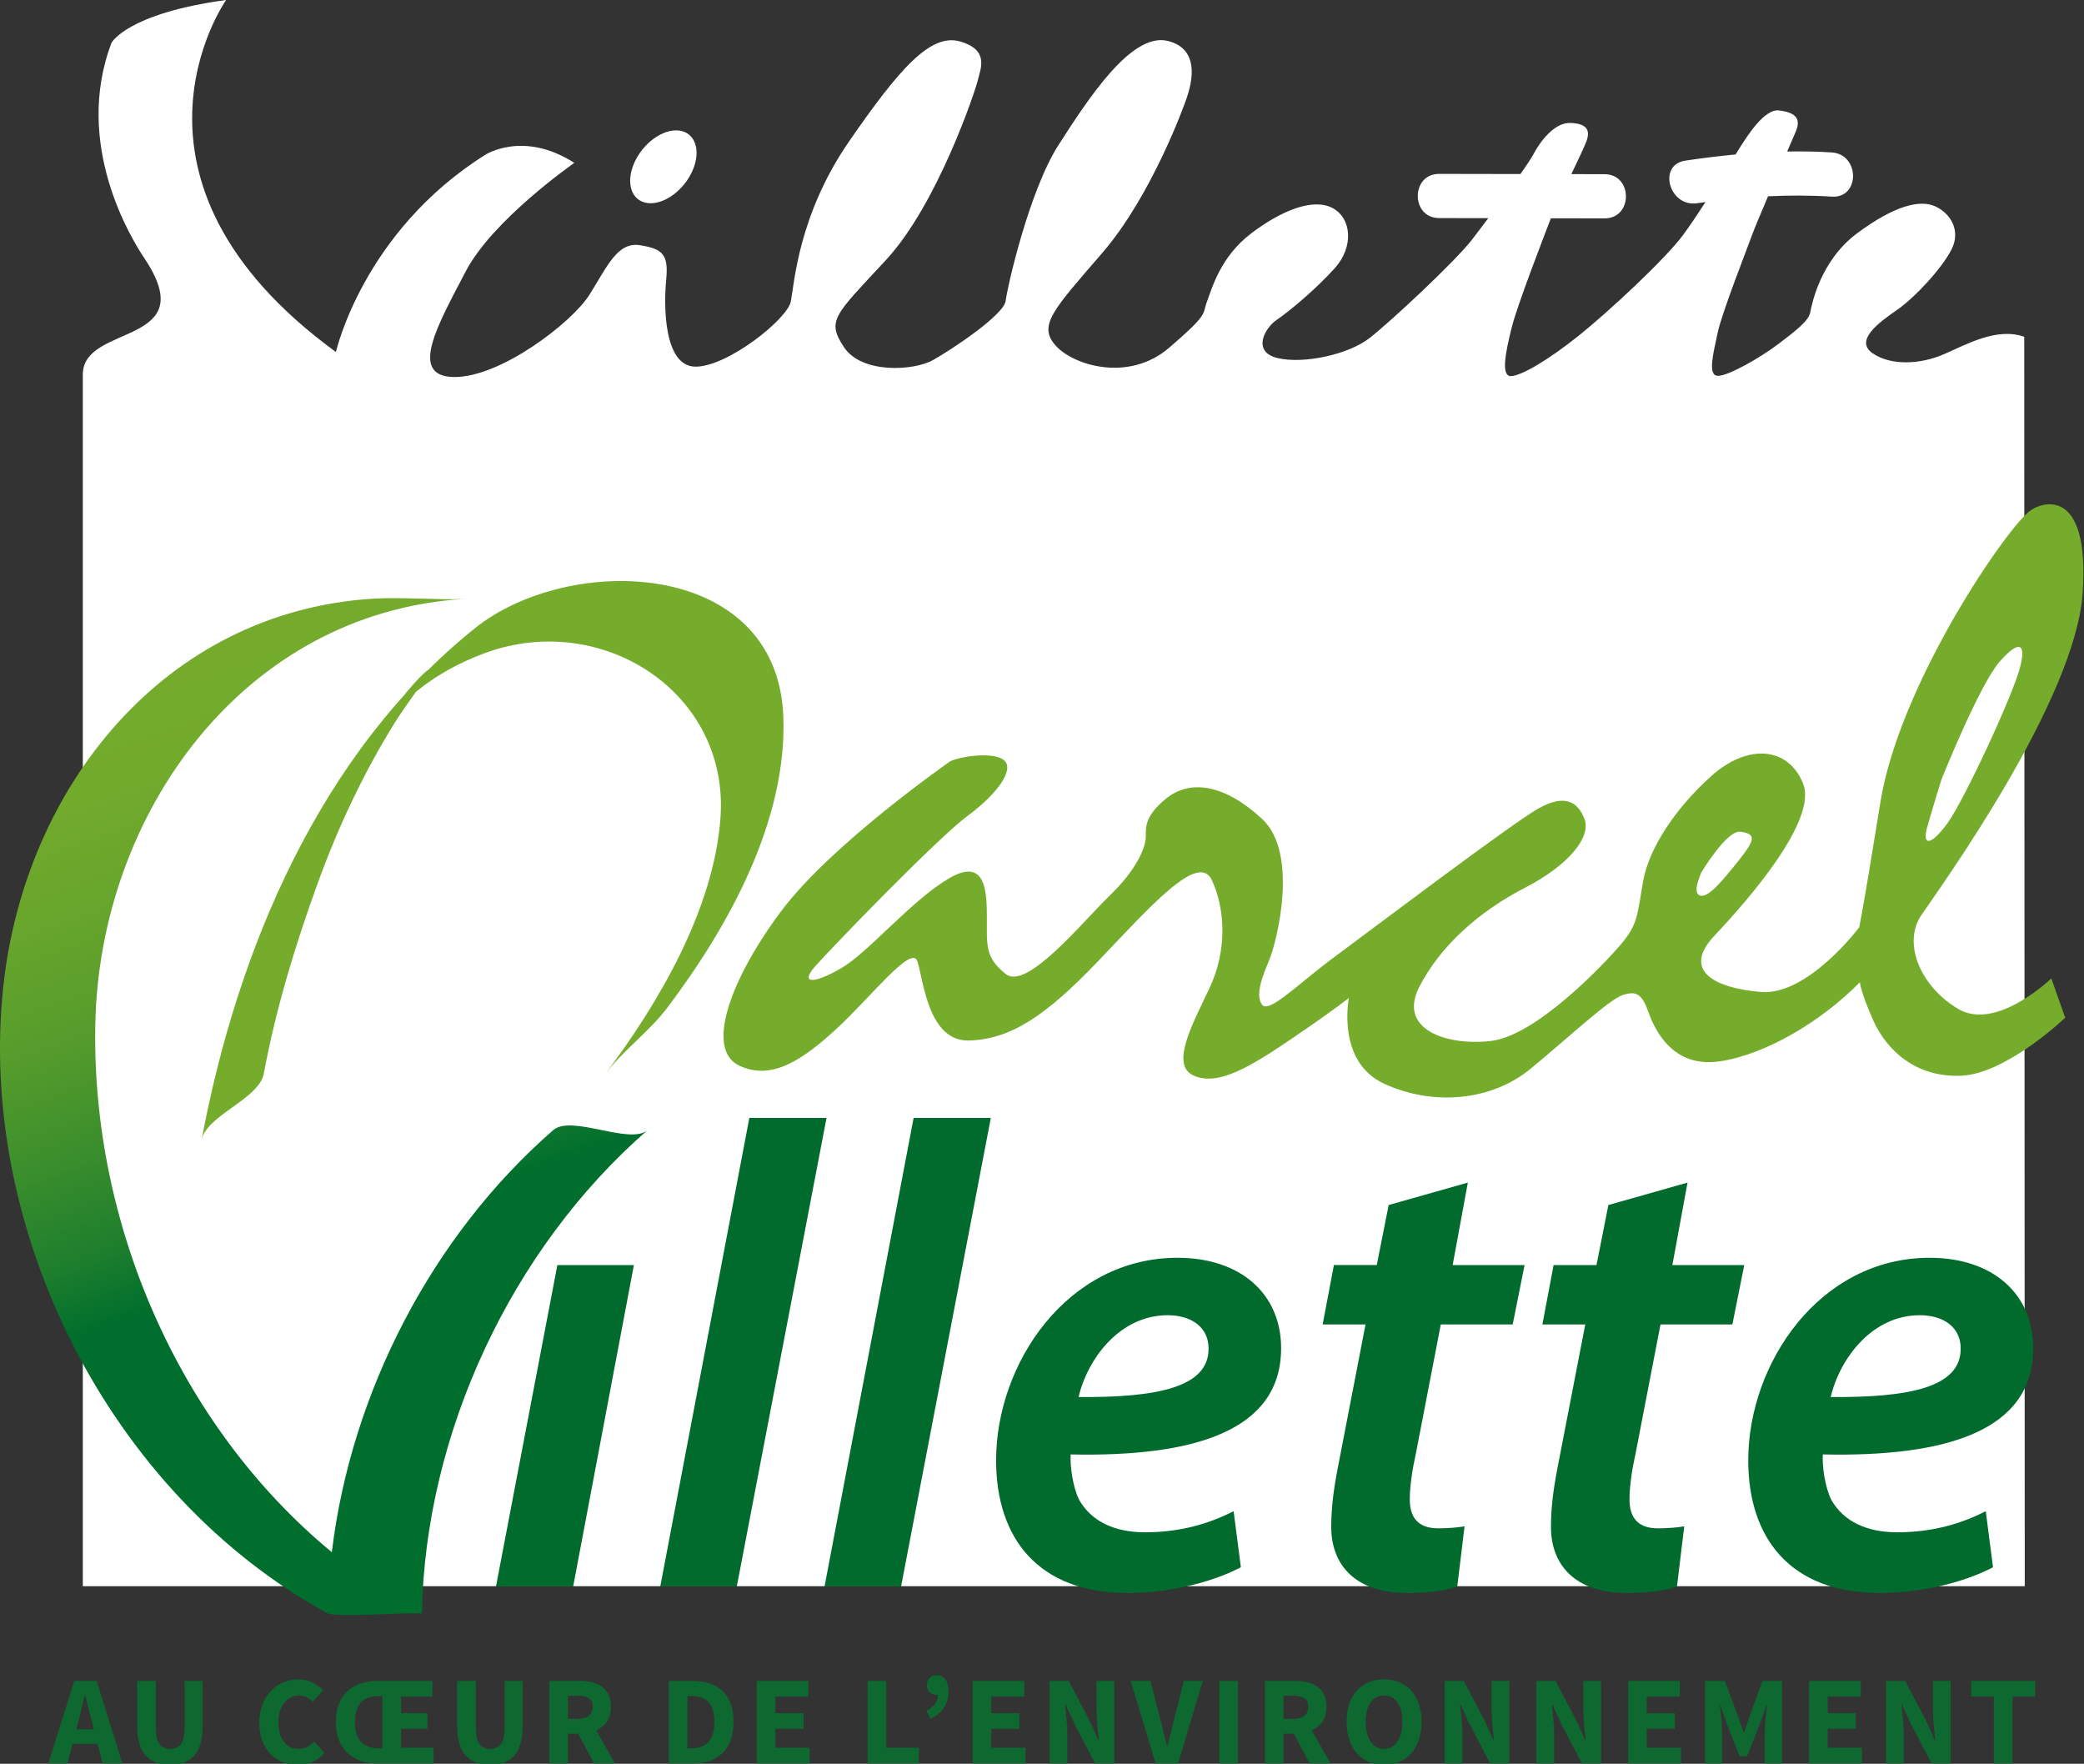 <?xml version="1.0" encoding="UTF-8" standalone="no"?><!DOCTYPE svg PUBLIC "-//W3C//DTD SVG 1.1//EN" "http://www.w3.org/Graphics/SVG/1.1/DTD/svg11.dtd"><svg width="100%" height="100%" viewBox="0 0 527 446" version="1.1" xmlns="http://www.w3.org/2000/svg" xmlns:xlink="http://www.w3.org/1999/xlink" xml:space="preserve" xmlns:serif="http://www.serif.com/" style="fill-rule:evenodd;clip-rule:evenodd;stroke-linejoin:round;stroke-miterlimit:1.414;"><rect x="0" y="0" width="527" height="446" fill="#333333" stroke="none"/><g><g><path d="M163,51.194c3.831,1.049 9.054,-2.141 11.678,-7.118c2.624,-4.982 1.645,-9.867 -2.182,-10.915c-3.822,-1.045 -9.048,2.14 -11.669,7.124c-2.624,4.977 -1.646,9.861 2.173,10.909Z" style="fill:#fff;fill-rule:nonzero;"/><path d="M511.887,85.157c-7.032,-2.469 -14.7,2.008 -20.451,4.474c-5.754,2.472 -13.213,2.93 -17.898,-0.309c-4.684,-3.238 1.703,-7.866 6.179,-10.949c4.473,-3.087 11.506,-10.649 13.849,-15.431c2.342,-4.78 -0.428,-9.101 -4.265,-10.798c-3.831,-1.697 -10.225,-0.153 -19.599,6.79c-9.375,6.945 -11.504,17.896 -11.925,20.053c-0.428,2.166 -3.624,4.631 -8.101,8.023c-4.473,3.395 -12.78,8.176 -15.337,8.022c-2.56,-0.154 -1.066,-5.709 0,-10.8c1.063,-5.089 7.455,-21.29 8.73,-24.839c0.513,-1.42 2.154,-5.342 4.032,-9.76c5.407,-0.254 10.847,-0.256 16.111,0.089c7.196,0.471 7.153,-10.706 0,-11.175c-3.743,-0.245 -7.502,-0.3 -11.263,-0.232c1.019,-2.37 1.826,-4.251 2.202,-5.144c1.488,-3.549 -0.641,-4.784 -4.263,-5.247c-3.623,-0.463 -7.881,6.17 -10.012,9.562c-0.253,0.403 -0.589,0.942 -0.982,1.575c-4.257,0.401 -8.499,0.928 -12.704,1.556c-7.106,1.061 -4.076,11.827 2.969,10.774c0.7,-0.104 1.418,-0.195 2.127,-0.292c-2.036,3.133 -4.072,6.165 -5.705,8.368c-4.532,6.111 -18.912,19.463 -26.415,25.465c-7.504,5.995 -14.375,10.073 -17.038,10.179c-2.657,0.112 -1.405,-6.104 0.161,-12.332c1.447,-5.793 8.308,-23.419 9.894,-27.583c4.526,0.01 9.051,0.009 13.577,0.024c7.207,0.023 7.204,-11.15 0,-11.174c-2.8,-0.009 -5.6,-0.008 -8.399,-0.015c1.723,-3.591 3.343,-7.013 3.816,-8.316c1.067,-2.928 0,-4.47 -4.05,-4.626c-4.045,-0.154 -7.668,4.696 -9.37,7.938c-0.509,0.965 -1.715,2.778 -3.259,4.981c-6.855,-0.012 -13.713,-0.034 -20.567,-0.037c-7.205,-0.004 -7.205,11.171 0,11.175c4.142,0.002 8.285,0.018 12.427,0.022c-1.531,2.044 -2.94,3.902 -4.018,5.305c-4.261,5.559 -20.665,20.831 -25.991,24.999c-5.324,4.162 -16.615,6.631 -23.222,5.085c-6.603,-1.543 -3.407,-7.558 -0.214,-9.719c3.197,-2.157 10.017,-7.866 14.703,-13.113c4.688,-5.246 4.262,-12.496 -0.64,-15.116c-4.9,-2.624 -12.995,0.613 -20.662,6.478c-7.675,5.862 -9.804,13.729 -11.078,17.125c-1.281,3.394 0.635,2.932 -9.589,11.722c-10.228,8.795 -24.289,4.475 -28.761,-0.616c-4.477,-5.089 -0.427,-9.103 11.931,-23.449c12.354,-14.347 20.664,-37.177 21.301,-39.188c0.641,-2.003 4.264,-12.183 -4.897,-14.348c-9.161,-2.157 -20.025,14.662 -27.484,26.232c-7.456,11.568 -12.995,35.944 -13.422,39.491c-0.425,3.549 -13.419,12.191 -18.317,14.963c-4.903,2.781 -18.111,3.549 -22.585,-3.238c-4.474,-6.79 -2.344,-8.022 10.655,-22.062c12.992,-14.039 22.581,-42.733 23.221,-45.513c0.639,-2.775 2.984,-7.555 -4.476,-9.712c-7.455,-2.164 -15.339,6.783 -28.121,25.299c-12.782,18.515 -13.847,35.943 -14.701,40.418c-0.853,4.473 -15.978,16.507 -24.076,16.507c-8.092,0 -8.092,-15.431 -7.454,-21.908c0.64,-6.479 -0.851,-7.869 -6.605,-8.796c-5.752,-0.924 -8.308,5.401 -12.78,12.498c-4.474,7.097 -22.582,20.985 -34.302,20.825c-11.715,-0.152 -3.834,-13.574 2.985,-26.688c6.814,-13.11 27.48,-27.458 27.48,-27.458c-12.995,-8.333 -22.582,-2.007 -22.582,-2.007c-30.892,19.44 -37.709,49.828 -37.709,49.828c-59.864,-43.657 -27.761,-89.012 -27.761,-89.012c-24.999,3.393 -28.974,10.798 -28.974,10.798c-9.8,25.713 5.119,49.767 8.235,54.407c15.079,22.455 -15.506,16.47 -15.506,29.488c0,13.02 0,306.412 0,306.412l491.076,0l-0.131,-315.948Z" style="fill:#fff;fill-rule:nonzero;"/></g><g><path d="M125.427,401.146l15.52,-81.256l19.352,0l-15.351,81.256l-19.521,0Z" style="fill:#006b2d;fill-rule:nonzero;"/><path d="M166.972,401.146l22.521,-118.458l19.519,0l-22.688,118.458l-19.352,0Z" style="fill:#006b2d;fill-rule:nonzero;"/><path d="M208.513,401.146l22.523,-118.458l19.522,0l-22.692,118.458l-19.353,0Z" style="fill:#006b2d;fill-rule:nonzero;"/><path d="M313.79,396.305c-8.01,4.176 -18.854,6.503 -28.695,6.503c-22.528,0 -33.2,-13.847 -33.2,-33.533c0,-24.525 18.015,-51.224 45.878,-51.224c16.018,0 26.195,9.185 26.195,22.864c0,20.853 -21.854,27.528 -53.227,26.861c-0.167,2.837 0.507,8.178 2.17,11.513c3.173,5.506 9.018,8.174 16.685,8.174c9.181,0 16.519,-2.338 22.356,-5.341l1.838,14.183Zm-8.175,-55.389c0,-5.173 -4.169,-8.343 -10.346,-8.343c-12.013,0 -20.188,10.847 -22.523,20.684c20.02,0.168 32.869,-2.503 32.869,-12.175l0,-0.166Z" style="fill:#006b2d;fill-rule:nonzero;"/><path d="M371.186,299.038l-3.837,20.853l18.184,0l-3.002,15.018l-18.184,0l-6.347,32.868c-0.829,3.669 -1.496,8.013 -1.496,11.344c0,4.501 2.006,7.338 7.172,7.338c2.337,0 4.675,-0.164 6.678,-0.499l-1.838,15.187c-2.838,1.162 -8.01,1.662 -12.684,1.662c-13.349,0 -19.187,-7.334 -19.187,-16.681c0,-4.501 0.499,-9.01 1.668,-15.015l7.003,-36.205l-10.845,0l2.846,-15.018l10.838,0l3.012,-15.179l20.019,-5.673Z" style="fill:#006b2d;fill-rule:nonzero;"/><path d="M426.74,299.038l-3.832,20.853l18.178,0l-3.002,15.018l-18.178,0l-6.349,32.869c-0.829,3.669 -1.494,8.013 -1.494,11.344c0,4.501 2.002,7.338 7.168,7.338c2.339,0 4.67,-0.164 6.68,-0.499l-1.838,15.187c-2.839,1.162 -8.013,1.662 -12.68,1.662c-13.347,0 -19.186,-7.334 -19.186,-16.681c0,-4.501 0.5,-9.01 1.663,-15.015l7.013,-36.205l-10.843,0l2.833,-15.018l10.849,0l3.002,-15.179l20.016,-5.674Z" style="fill:#006b2d;fill-rule:nonzero;"/><path d="M503.991,396.305c-8.013,4.176 -18.856,6.503 -28.699,6.503c-22.517,0 -33.196,-13.847 -33.196,-33.533c0,-24.525 18.012,-51.224 45.876,-51.224c16.02,0 26.195,9.185 26.195,22.864c0,20.853 -21.855,27.528 -53.22,26.861c-0.175,2.837 0.499,8.178 2.163,11.513c3.171,5.506 9.016,8.174 16.684,8.174c9.183,0 16.521,-2.338 22.363,-5.341l1.834,14.183Zm-8.179,-55.389c0,-5.173 -4.164,-8.343 -10.339,-8.343c-12.019,0 -20.19,10.847 -22.527,20.684c20.025,0.168 32.866,-2.503 32.866,-12.175l0,-0.166Z" style="fill:#006b2d;fill-rule:nonzero;"/></g><path d="M139.899,285.763c-30.62,26.671 -51.136,66.37 -55.987,106.736c-38.931,-32.144 -60.816,-83.488 -59.812,-133.513c1.057,-53.067 37.321,-104.063 93.286,-107.539c-5.603,0.347 -15.841,-0.513 -23.009,-0.067c-52.902,3.289 -88.047,47.682 -93.521,97.832c-6.745,61.775 26.876,128.656 81.963,158.736c1.483,0.812 13.611,0.217 19.982,0c1.294,0 2.586,0 3.881,0c0.858,-45.479 22.552,-92.113 57.079,-122.186c-4.433,3.862 -19.254,-4.015 -23.862,0.001Z" style="fill:url(#_Linear1);fill-rule:nonzero;"/><g><path d="M66.703,271.494c3.056,-16.402 7.964,-32.558 13.658,-48.216c5.102,-14.036 11.456,-27.621 19.332,-40.312c1.567,-2.523 3.284,-4.945 5.01,-7.359c13.141,-18.419 -13.163,11.169 -0.397,0.099c5.397,-4.681 11.663,-8.119 18.337,-10.573c29.576,-10.875 61.903,10.003 59.546,41.746c-1.705,22.973 -15.505,46.631 -29.146,64.716c4.581,-6.071 11.121,-10.7 15.724,-16.799c15.463,-20.502 30.351,-47.362 29.314,-73.678c-1.572,-39.811 -54.03,-41.496 -78.049,-22.211c-39.069,31.364 -60.068,81.248 -69.057,129.383c1.168,-6.262 14.52,-10.352 15.728,-16.796Z" style="fill:#75ac2c;fill-rule:nonzero;"/><path d="M526.67,149.869c1.823,-27.249 -10.636,-23.142 -13.846,-20.292c-6.956,6.199 -32.642,44.2 -37.328,73.373c-4.688,29.167 -5.354,31.559 -5.354,31.559c0,0 -12.975,17.282 -24.789,16.324c-11.813,-0.955 -20.112,-5.423 -11.824,-14.211c8.3,-8.779 26.167,-29.132 22.437,-38.471c-3.739,-9.356 -14.011,-10.173 -23.23,-1.905c-8.944,8.016 -15.803,18.202 -17.268,26.79c-1.465,8.589 -1.328,10.806 -5.688,15.891c-4.375,5.088 -21.38,23.053 -32.857,24.312c-11.482,1.261 -23.393,-3.108 -18.062,-13.595c5.333,-10.476 15.233,-19.211 26.659,-25.098c11.407,-5.885 16.844,-12.941 15.171,-17.416c-1.674,-4.461 -5.035,-6.371 -11.563,-2.75c-6.533,3.617 -43.3,31.425 -51.929,37.795c-8.615,6.363 -16.279,14.167 -18.023,11.904c-1.735,-2.257 -0.197,-6.632 1.737,-11.186c1.944,-4.561 7.644,-27.083 -1.731,-35.789c-9.38,-8.716 -18.168,-10.18 -24.337,-5.147c-6.179,5.04 -4.867,8.082 -5.137,10.287c-0.265,2.203 -2.022,7.369 -9.054,14.187c-7.029,6.81 -20.989,24.062 -26.288,19.886c-5.302,-4.176 -4.803,-7.373 -4.803,-13.992c-0.004,-6.626 -0.125,-15.866 -9.733,-10.129c-9.613,5.733 -20.239,18.669 -27.182,22.675c-6.942,4.009 -10.352,3.902 -6.611,-0.397c3.743,-4.309 31.084,-32.603 38.682,-38.195c7.594,-5.592 11.796,-11.691 9.254,-13.975c-2.544,-2.289 -10.806,-1.131 -13.656,0.188c0,0 -30.164,20.95 -42.9,38.073c-13.061,17.557 -18.91,34.768 -10.593,38.829c8.309,4.066 16.306,-1.519 24.765,-9.297c8.463,-7.775 18.91,-21.316 20.387,-17.054c1.477,4.258 2.601,20.351 13.054,20.064c10.447,-0.293 19.249,-6.053 32.509,-19.907c13.27,-13.859 25.532,-27.946 28.93,-20.618c3.401,7.332 3.885,17.784 -0.615,27.282c-4.5,9.509 -10.02,19.583 -3.874,22.17c6.144,2.598 14.121,-2.185 25.394,-9.88c11.271,-7.689 13.74,-9.826 13.74,-9.826c0,0 -3.287,16.163 8.992,21.75c12.271,5.588 26.967,4.421 37.05,-3.909c10.087,-8.332 19.793,-17.475 23.241,-18.573c3.448,-1.103 4.83,-0.259 6.494,4.407c1.669,4.668 6.214,14.04 17.9,12.384c11.698,-1.666 26.007,-10.265 35.532,-20.019c0,0 0.165,2.396 3.328,9.53c3.395,7.678 10.811,14.585 22.265,14.116c11.457,-0.459 26.337,-14.667 26.337,-14.667l-3.517,-9.939c0,0 -13.856,13.435 -23.523,7.723c-9.655,-5.705 -14.157,-16.687 -9.315,-23.767c4.814,-7.083 38.958,-54.246 40.772,-81.495Zm-39.31,59.252c1.349,-4.773 3.564,-11.929 3.564,-11.929c0,0 9.516,-23.874 14.744,-29.879c4.01,-4.601 7.003,-5.812 5.185,1.357c-1.823,7.17 -14.268,33.907 -18.454,39.606c-4.191,5.692 -6.391,5.626 -5.039,0.845Zm-57.163,11.544c0,0 6.47,-10.859 9.942,-10.346c3.783,0.561 3.964,1.724 -0.416,7.217c-4.38,5.493 -7.711,9.408 -9.699,8.948c-1.999,-0.467 -0.482,-4.234 0.173,-5.819Z" style="fill:#75ac2c;fill-rule:nonzero;"/></g><g><path d="M24.687,440.951l-6.368,0l-1.279,4.96l-4.801,0l6.528,-20.864l5.664,0l6.528,20.864l-4.992,0l-1.28,-4.96Zm-0.96,-3.68l-0.479,-1.92c-0.3,-1.046 -0.588,-2.155 -0.864,-3.328c-0.277,-1.173 -0.555,-2.305 -0.832,-3.393l-0.128,0c-0.256,1.109 -0.518,2.246 -0.784,3.408c-0.267,1.163 -0.55,2.267 -0.848,3.312l-0.513,1.92l4.448,0l0,0.001Z" style="fill:#0e6930;fill-rule:nonzero;"/><path d="M34.671,425.046l4.736,0l0,11.681c0,2.048 0.309,3.478 0.928,4.287c0.618,0.812 1.515,1.217 2.688,1.217c1.173,0 2.079,-0.405 2.72,-1.217c0.64,-0.81 0.96,-2.239 0.96,-4.287l0,-11.681l4.544,0l0,11.2c0,3.499 -0.699,6.048 -2.096,7.648c-1.397,1.6 -3.44,2.399 -6.128,2.399c-2.71,0 -4.779,-0.8 -6.208,-2.399c-1.43,-1.601 -2.145,-4.149 -2.145,-7.648l0,-11.2l0.001,0Z" style="fill:#0e6930;fill-rule:nonzero;"/><path d="M65.582,435.607c0,-1.729 0.267,-3.27 0.801,-4.624c0.532,-1.354 1.253,-2.501 2.159,-3.44c0.907,-0.938 1.963,-1.653 3.168,-2.144c1.205,-0.491 2.48,-0.736 3.824,-0.736c1.301,0 2.48,0.272 3.536,0.816c1.056,0.544 1.937,1.179 2.64,1.903l-2.592,2.912c-0.533,-0.49 -1.072,-0.874 -1.616,-1.151c-0.544,-0.277 -1.179,-0.416 -1.903,-0.416c-0.726,0 -1.403,0.154 -2.032,0.464c-0.63,0.31 -1.179,0.752 -1.648,1.328c-0.469,0.575 -0.837,1.279 -1.104,2.111c-0.268,0.832 -0.4,1.771 -0.4,2.816c0,2.155 0.459,3.824 1.376,5.008c0.917,1.184 2.145,1.776 3.681,1.776c0.853,0 1.6,-0.171 2.239,-0.513c0.641,-0.341 1.217,-0.789 1.729,-1.344l2.592,2.848c-0.875,1.024 -1.872,1.792 -2.992,2.305c-1.12,0.512 -2.331,0.768 -3.632,0.768c-1.344,0 -2.613,-0.229 -3.808,-0.688c-1.195,-0.459 -2.24,-1.137 -3.137,-2.032c-0.896,-0.896 -1.6,-2.011 -2.111,-3.344c-0.514,-1.332 -0.77,-2.874 -0.77,-4.623Z" style="fill:#0e6930;fill-rule:nonzero;"/><path d="M84.942,435.382c0,-1.792 0.267,-3.338 0.801,-4.64c0.532,-1.301 1.274,-2.373 2.224,-3.216c0.95,-0.843 2.08,-1.467 3.392,-1.872c1.312,-0.405 2.747,-0.608 4.305,-0.608l13.664,0l0,3.968l-7.904,0l0,4.192l6.656,0l0,3.937l-6.656,0l0,4.8l8.224,0l0,3.968l-14.24,0c-1.493,0 -2.875,-0.213 -4.144,-0.64c-1.27,-0.427 -2.373,-1.072 -3.312,-1.937c-0.939,-0.864 -1.676,-1.957 -2.208,-3.28c-0.535,-1.322 -0.802,-2.88 -0.802,-4.672Zm4.832,0c0,1.26 0.149,2.32 0.448,3.185c0.299,0.863 0.72,1.558 1.264,2.08c0.544,0.522 1.195,0.896 1.952,1.12c0.757,0.224 1.595,0.336 2.513,0.336l0.735,0l0,-13.248l-0.735,0c-0.918,0 -1.756,0.106 -2.513,0.319c-0.757,0.214 -1.408,0.571 -1.952,1.072c-0.544,0.502 -0.965,1.168 -1.264,2c-0.299,0.832 -0.448,1.879 -0.448,3.136Z" style="fill:#0e6930;fill-rule:nonzero;"/><path d="M115.598,425.046l4.736,0l0,11.681c0,2.048 0.309,3.478 0.928,4.287c0.618,0.812 1.515,1.217 2.688,1.217c1.173,0 2.079,-0.405 2.72,-1.217c0.64,-0.81 0.96,-2.239 0.96,-4.287l0,-11.681l4.544,0l0,11.2c0,3.499 -0.699,6.048 -2.096,7.648c-1.397,1.6 -3.44,2.399 -6.128,2.399c-2.71,0 -4.779,-0.8 -6.208,-2.399c-1.43,-1.601 -2.145,-4.149 -2.145,-7.648l0,-11.2l0.001,0Z" style="fill:#0e6930;fill-rule:nonzero;"/><path d="M150.222,445.911l-4,-7.52l-2.592,0l0,7.52l-4.704,0l0,-20.864l7.521,0c1.108,0 2.148,0.107 3.119,0.32c0.971,0.214 1.819,0.571 2.545,1.072c0.725,0.501 1.301,1.168 1.728,2c0.427,0.832 0.64,1.866 0.64,3.104c0,1.536 -0.336,2.8 -1.008,3.792c-0.672,0.992 -1.573,1.733 -2.704,2.225l4.736,8.352l-5.281,0l0,-0.001Zm-6.592,-11.264l2.432,0c1.237,0 2.182,-0.262 2.832,-0.784c0.65,-0.522 0.977,-1.296 0.977,-2.32c0,-1.023 -0.326,-1.738 -0.977,-2.144c-0.651,-0.406 -1.595,-0.608 -2.832,-0.608l-2.432,0l0,5.856Z" style="fill:#0e6930;fill-rule:nonzero;"/><path d="M169.134,425.046l5.888,0c1.601,0 3.04,0.203 4.32,0.608c1.28,0.405 2.379,1.029 3.296,1.872c0.917,0.843 1.621,1.915 2.112,3.216c0.49,1.302 0.736,2.848 0.736,4.64c0,1.792 -0.246,3.35 -0.736,4.672c-0.491,1.323 -1.184,2.416 -2.08,3.28c-0.896,0.864 -1.968,1.51 -3.216,1.937c-1.248,0.427 -2.641,0.64 -4.176,0.64l-6.145,0l0,-20.865l0.001,0Zm5.6,17.057c0.896,0 1.706,-0.117 2.432,-0.353c0.725,-0.234 1.344,-0.613 1.855,-1.136c0.513,-0.522 0.912,-1.211 1.2,-2.064c0.288,-0.853 0.433,-1.908 0.433,-3.168c0,-1.236 -0.145,-2.276 -0.433,-3.12c-0.288,-0.842 -0.688,-1.514 -1.2,-2.016c-0.512,-0.501 -1.131,-0.858 -1.855,-1.072c-0.726,-0.213 -1.536,-0.319 -2.432,-0.319l-0.896,0l0,13.248l0.896,0Z" style="fill:#0e6930;fill-rule:nonzero;"/><path d="M191.373,425.046l13.056,0l0,3.968l-8.352,0l0,4.192l7.104,0l0,3.937l-7.104,0l0,4.8l8.672,0l0,3.968l-13.376,0l0,-20.865Z" style="fill:#0e6930;fill-rule:nonzero;"/><path d="M219.404,425.046l4.704,0l0,16.896l8.256,0l0,3.968l-12.96,0l0,-20.864Z" style="fill:#0e6930;fill-rule:nonzero;"/><path d="M234.253,432.599c0.96,-0.491 1.68,-1.051 2.159,-1.681c0.48,-0.629 0.721,-1.424 0.721,-2.384c-0.064,0.021 -0.16,0.032 -0.288,0.032c-0.684,0 -1.265,-0.208 -1.744,-0.624c-0.48,-0.416 -0.72,-0.986 -0.72,-1.712c0,-0.811 0.229,-1.451 0.688,-1.92c0.459,-0.47 1.051,-0.704 1.776,-0.704c0.98,0 1.728,0.362 2.239,1.088c0.513,0.726 0.769,1.76 0.769,3.104c0,1.516 -0.379,2.849 -1.136,4c-0.758,1.152 -1.904,2.102 -3.44,2.849l-1.024,-2.048Z" style="fill:#0e6930;fill-rule:nonzero;"/><path d="M245.965,425.046l13.056,0l0,3.968l-8.352,0l0,4.192l7.104,0l0,3.937l-7.104,0l0,4.8l8.672,0l0,3.968l-13.376,0l0,-20.865Z" style="fill:#0e6930;fill-rule:nonzero;"/><path d="M265.42,425.046l4.832,0l5.44,10.368l2.048,4.608l0.128,0c-0.107,-1.109 -0.229,-2.347 -0.368,-3.712c-0.139,-1.365 -0.208,-2.667 -0.208,-3.904l0,-7.36l4.48,0l0,20.864l-4.832,0l-5.44,-10.4l-2.048,-4.544l-0.128,0c0.106,1.152 0.229,2.39 0.368,3.712c0.138,1.323 0.208,2.604 0.208,3.841l0,7.392l-4.48,0l0,-20.865Z" style="fill:#0e6930;fill-rule:nonzero;"/><path d="M285.933,425.046l4.991,0l2.496,9.729c0.32,1.151 0.603,2.267 0.849,3.344c0.245,1.077 0.527,2.192 0.848,3.344l0.128,0c0.299,-1.151 0.576,-2.267 0.832,-3.344c0.256,-1.077 0.533,-2.192 0.832,-3.344l2.464,-9.729l4.8,0l-6.271,20.864l-5.664,0l-6.305,-20.864Z" style="fill:#0e6930;fill-rule:nonzero;"/><rect x="308.332" y="425.046" width="4.704" height="20.864" style="fill:#0e6930;fill-rule:nonzero;"/><path d="M331.18,445.911l-4,-7.52l-2.592,0l0,7.52l-4.704,0l0,-20.864l7.521,0c1.108,0 2.148,0.107 3.119,0.32c0.971,0.214 1.819,0.571 2.545,1.072c0.725,0.501 1.301,1.168 1.728,2c0.427,0.832 0.64,1.866 0.64,3.104c0,1.536 -0.336,2.8 -1.008,3.792c-0.672,0.992 -1.573,1.733 -2.704,2.225l4.736,8.352l-5.281,0l0,-0.001Zm-6.592,-11.264l2.432,0c1.237,0 2.182,-0.262 2.832,-0.784c0.65,-0.522 0.977,-1.296 0.977,-2.32c0,-1.023 -0.326,-1.738 -0.977,-2.144c-0.651,-0.406 -1.595,-0.608 -2.832,-0.608l-2.432,0l0,5.856Z" style="fill:#0e6930;fill-rule:nonzero;"/><path d="M349.996,446.294c-1.408,0 -2.693,-0.251 -3.856,-0.752c-1.163,-0.501 -2.16,-1.221 -2.992,-2.16c-0.832,-0.938 -1.478,-2.08 -1.936,-3.424c-0.459,-1.344 -0.688,-2.869 -0.688,-4.576c0,-1.706 0.229,-3.227 0.688,-4.56c0.458,-1.333 1.104,-2.453 1.936,-3.36c0.832,-0.906 1.829,-1.6 2.992,-2.08c1.163,-0.479 2.448,-0.72 3.856,-0.72c1.407,0 2.692,0.24 3.855,0.72c1.163,0.48 2.16,1.18 2.992,2.097c0.832,0.917 1.477,2.043 1.936,3.376c0.459,1.333 0.688,2.843 0.688,4.527c0,1.707 -0.229,3.232 -0.688,4.576c-0.459,1.344 -1.104,2.485 -1.936,3.424c-0.832,0.939 -1.829,1.659 -2.992,2.16c-1.163,0.501 -2.448,0.752 -3.855,0.752Zm0,-4.063c1.429,0 2.56,-0.613 3.392,-1.84c0.832,-1.227 1.248,-2.896 1.248,-5.009c0,-2.09 -0.416,-3.723 -1.248,-4.896c-0.832,-1.173 -1.963,-1.76 -3.392,-1.76c-1.43,0 -2.561,0.587 -3.393,1.76c-0.832,1.173 -1.248,2.806 -1.248,4.896c0,2.112 0.416,3.782 1.248,5.009c0.832,1.227 1.963,1.84 3.393,1.84Z" style="fill:#0e6930;fill-rule:nonzero;"/><path d="M365.323,425.046l4.832,0l5.44,10.368l2.048,4.608l0.128,0c-0.107,-1.109 -0.229,-2.347 -0.368,-3.712c-0.139,-1.365 -0.208,-2.667 -0.208,-3.904l0,-7.36l4.48,0l0,20.864l-4.832,0l-5.44,-10.4l-2.048,-4.544l-0.128,0c0.106,1.152 0.229,2.39 0.368,3.712c0.138,1.323 0.208,2.604 0.208,3.841l0,7.392l-4.48,0l0,-20.865Z" style="fill:#0e6930;fill-rule:nonzero;"/><path d="M388.523,425.046l4.832,0l5.44,10.368l2.048,4.608l0.128,0c-0.107,-1.109 -0.229,-2.347 -0.368,-3.712c-0.139,-1.365 -0.208,-2.667 -0.208,-3.904l0,-7.36l4.48,0l0,20.864l-4.832,0l-5.44,-10.4l-2.048,-4.544l-0.128,0c0.106,1.152 0.229,2.39 0.368,3.712c0.138,1.323 0.208,2.604 0.208,3.841l0,7.392l-4.48,0l0,-20.865Z" style="fill:#0e6930;fill-rule:nonzero;"/><path d="M411.723,425.046l13.056,0l0,3.968l-8.352,0l0,4.192l7.104,0l0,3.937l-7.104,0l0,4.8l8.672,0l0,3.968l-13.376,0l0,-20.865Z" style="fill:#0e6930;fill-rule:nonzero;"/><path d="M431.179,425.046l4.992,0l3.488,9.376l1.248,3.648l0.128,0l1.248,-3.648l3.392,-9.376l4.96,0l0,20.864l-4.384,0l0,-7.648c0,-0.512 0.021,-1.076 0.063,-1.695c0.042,-0.619 0.097,-1.243 0.16,-1.872c0.064,-0.629 0.128,-1.248 0.192,-1.856c0.063,-0.607 0.128,-1.168 0.191,-1.68l-0.128,0l-1.728,4.832l-3.2,8.096l-1.888,0l-3.2,-8.096l-1.664,-4.832l-0.128,0c0.064,0.512 0.128,1.072 0.192,1.68c0.063,0.608 0.122,1.228 0.176,1.856c0.053,0.629 0.101,1.253 0.144,1.872c0.043,0.619 0.064,1.184 0.064,1.695l0,7.648l-4.32,0l0,-20.864l0.002,0Z" style="fill:#0e6930;fill-rule:nonzero;"/><path d="M457.482,425.046l13.056,0l0,3.968l-8.352,0l0,4.192l7.104,0l0,3.937l-7.104,0l0,4.8l8.672,0l0,3.968l-13.376,0l0,-20.865Z" style="fill:#0e6930;fill-rule:nonzero;"/><path d="M476.938,425.046l4.832,0l5.44,10.368l2.048,4.608l0.128,0c-0.107,-1.109 -0.229,-2.347 -0.368,-3.712c-0.139,-1.365 -0.208,-2.667 -0.208,-3.904l0,-7.36l4.48,0l0,20.864l-4.832,0l-5.44,-10.4l-2.048,-4.544l-0.128,0c0.106,1.152 0.229,2.39 0.368,3.712c0.138,1.323 0.208,2.604 0.208,3.841l0,7.392l-4.48,0l0,-20.865Z" style="fill:#0e6930;fill-rule:nonzero;"/><path d="M504.202,429.014l-5.729,0l0,-3.968l16.192,0l0,3.968l-5.729,0l0,16.896l-4.735,0l0,-16.896l0.001,0Z" style="fill:#0e6930;fill-rule:nonzero;"/></g></g><defs><linearGradient id="_Linear1" x1="0" y1="0" x2="1" y2="0" gradientUnits="userSpaceOnUse" gradientTransform="matrix(-85.573,-235.11,235.11,-85.573,118.671,387.081)"><stop offset="0" style="stop-color:#006f2d;stop-opacity:1"/><stop offset="0.32" style="stop-color:#006f2d;stop-opacity:1"/><stop offset="0.39" style="stop-color:#1d7e2d;stop-opacity:1"/><stop offset="0.5" style="stop-color:#3c8f2c;stop-opacity:1"/><stop offset="0.6" style="stop-color:#559b2c;stop-opacity:1"/><stop offset="0.72" style="stop-color:#67a52c;stop-opacity:1"/><stop offset="0.83" style="stop-color:#72aa2c;stop-opacity:1"/><stop offset="0.97" style="stop-color:#75ac2c;stop-opacity:1"/><stop offset="1" style="stop-color:#75ac2c;stop-opacity:1"/></linearGradient></defs></svg>